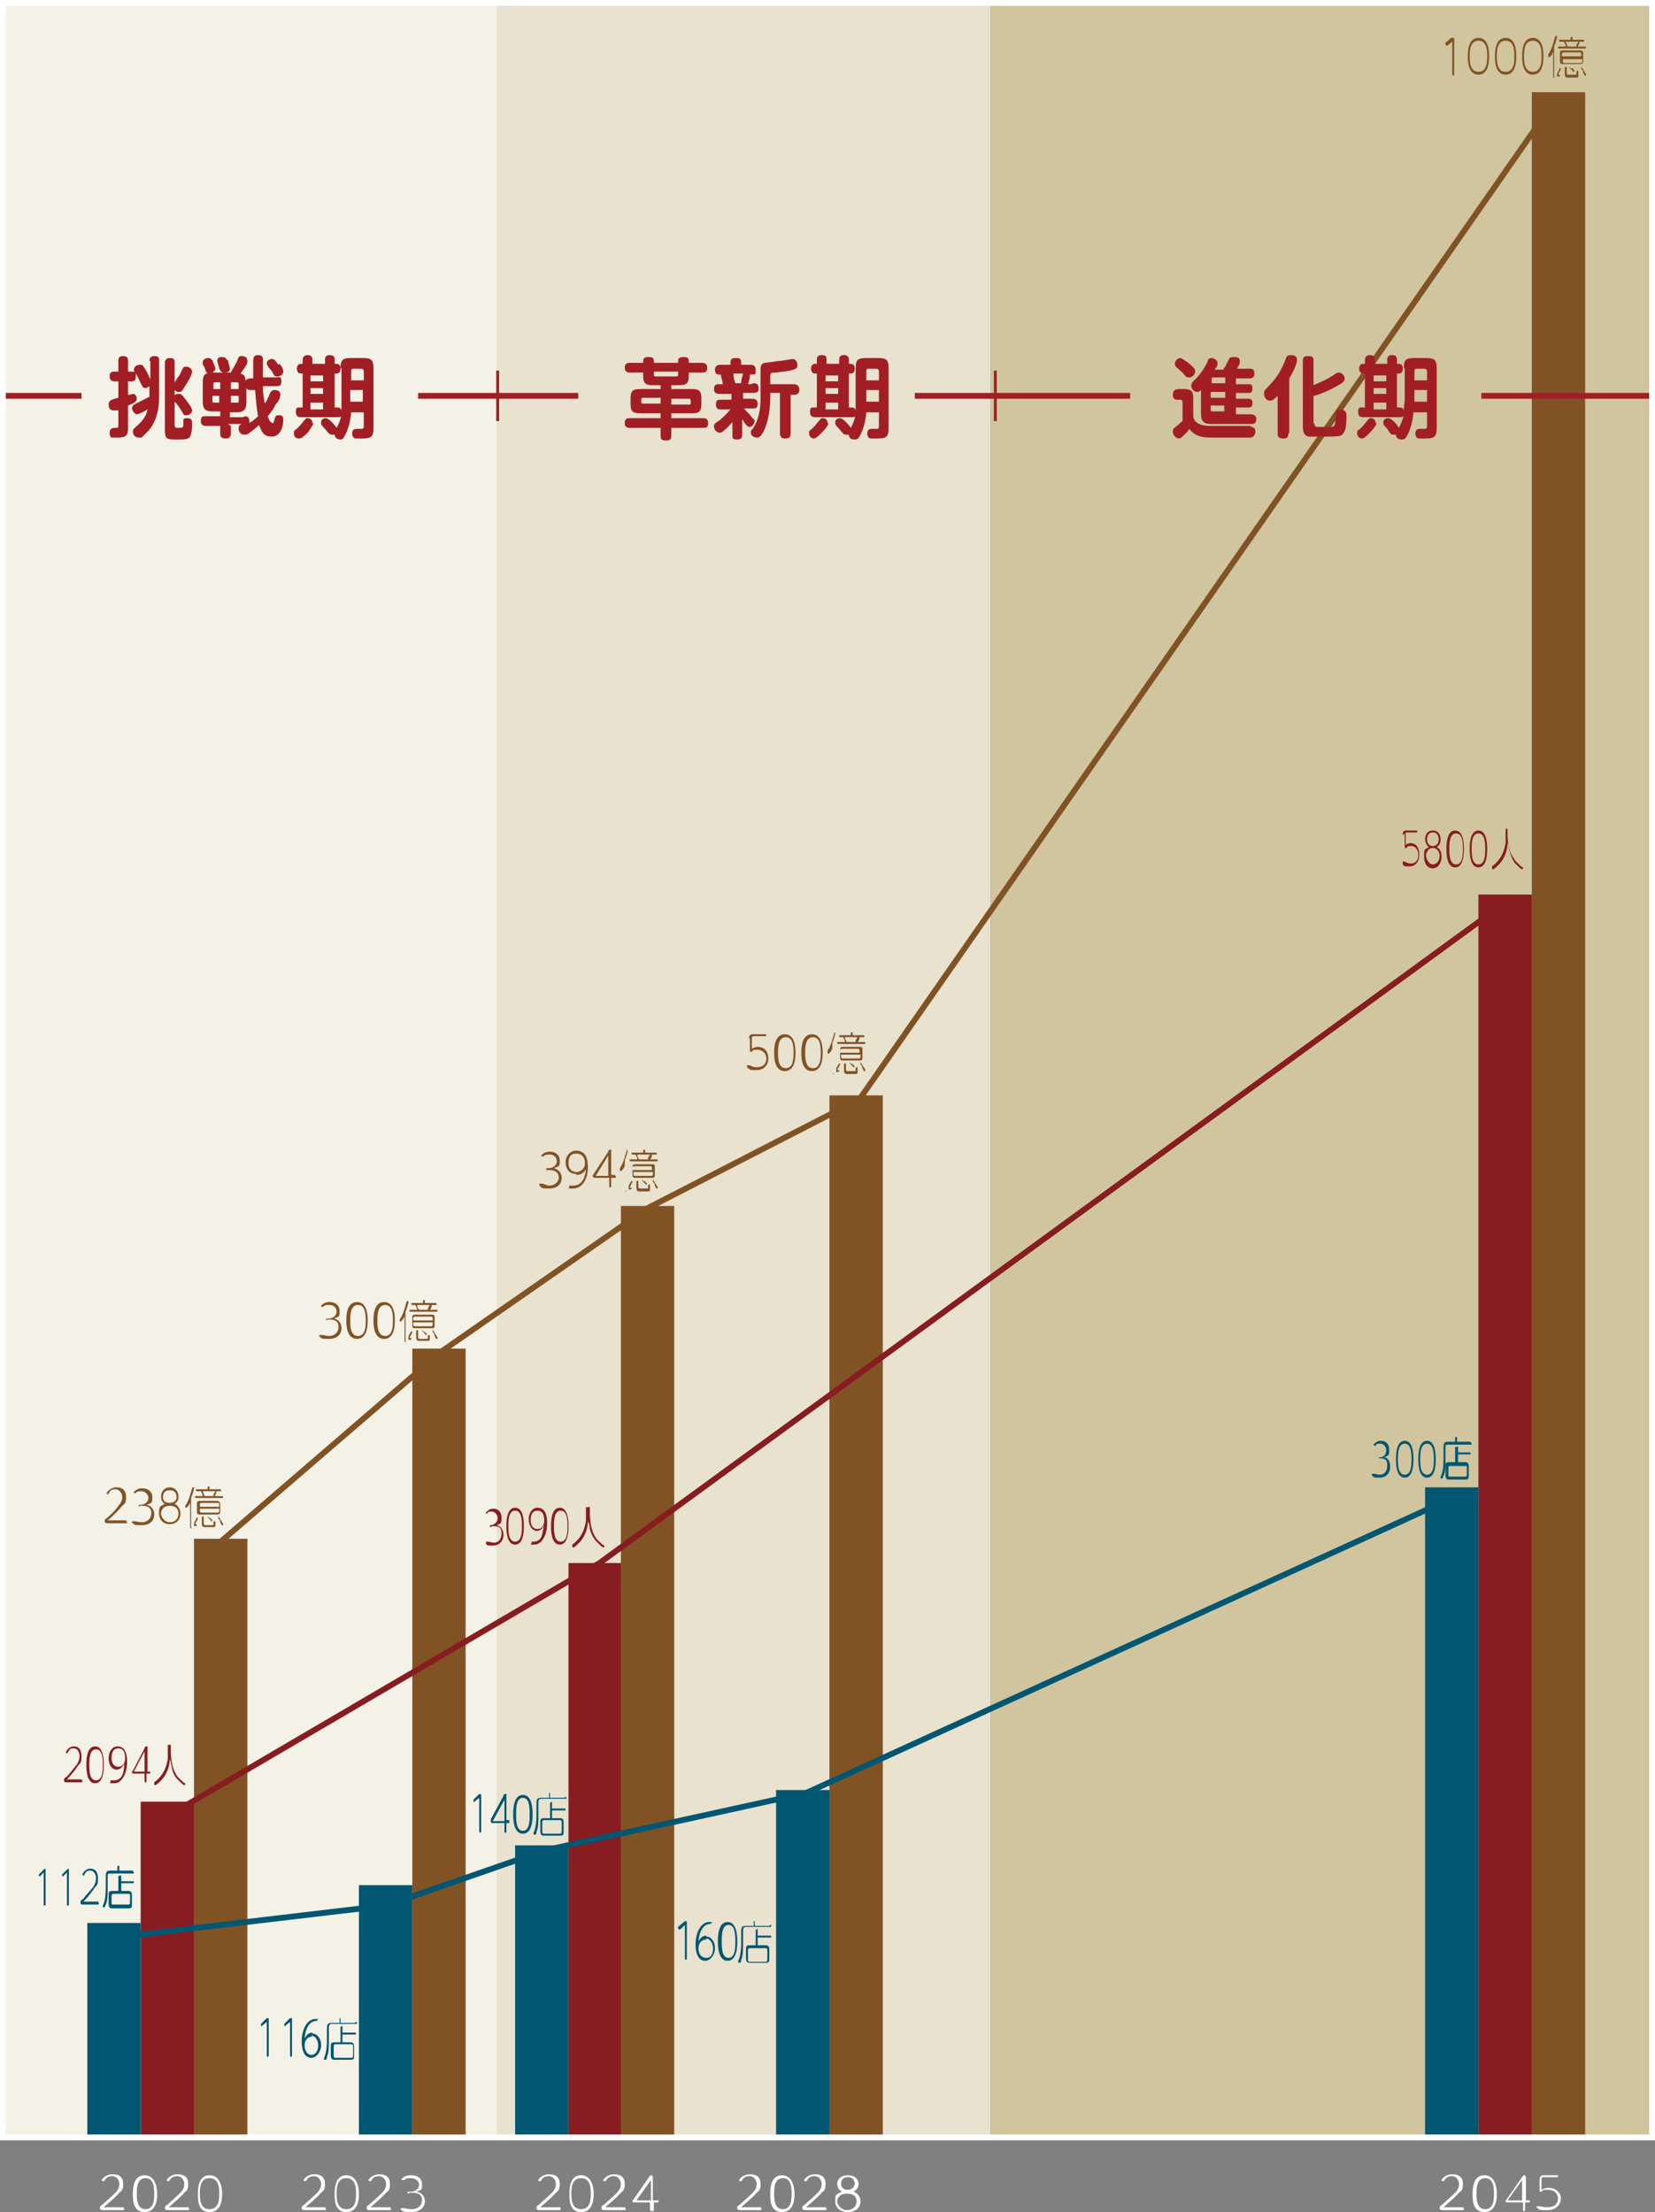 <?xml version="1.0" encoding="UTF-8"?>
<svg id="_レイヤー_1" xmlns="http://www.w3.org/2000/svg" version="1.1" viewBox="0 0 170.6 228">
  <rect x="0" y="0" width="170.6" height="228" fill="#808080" stroke="none"/>
  <!-- Generator: Adobe Illustrator 29.0.1, SVG Export Plug-In . SVG Version: 2.1.0 Build 192)  -->
  <defs>
    <style>
      .st0 {
        fill: #f4f1e6;
      }

      .st1 {
        stroke: #015671;
      }

      .st1, .st2, .st3, .st4, .st5 {
        fill: none;
        stroke-miterlimit: 10;
      }

      .st1, .st2, .st4, .st5 {
        stroke-width: .6px;
      }

      .st6 {
        fill: #a11f24;
      }

      .st2 {
        stroke: #815324;
      }

      .st3 {
        stroke-width: .3px;
      }

      .st3, .st4 {
        stroke: #a11f24;
      }

      .st7 {
        fill: #815324;
      }

      .st8 {
        fill: #fff;
      }

      .st9 {
        fill: #e8e2cf;
      }

      .st10 {
        fill: #d0c59e;
      }

      .st5 {
        stroke: #871c21;
      }

      .st11 {
        fill: #015671;
      }

      .st12 {
        fill: #871c21;
      }
    </style>
  </defs>
  <rect class="st0" x=".3" y=".3" width="51" height="220"/>
  <rect class="st9" x="51.2" y=".3" width="50.9" height="220"/>
  <rect class="st10" x="102.1" y=".3" width="68.2" height="220"/>
  <rect class="st12" x="14.5" y="185.7" width="5.5" height="34.7"/>
  <rect class="st12" x="58.6" y="161.1" width="5.5" height="59.3"/>
  <rect class="st7" x="20" y="158.6" width="5.5" height="61.7"/>
  <rect class="st7" x="42.5" y="139" width="5.5" height="81.3"/>
  <path class="st8" d="M12.7,227.6c.1,0,.1,0,.1.1,0,0,0,.1-.1.1h-2c-.2,0-.4,0-.4-.2s0-.2.3-.4c.2-.2.8-.7,1.3-1.2.3-.3.4-.6.4-.9,0-.4-.3-.8-.7-.8s-.6.1-.8.4c0,.1-.1.1-.2.1s-.1,0-.1-.1c0-.1.4-.6,1.1-.6s1.1.3,1.1,1-.2.7-.4.9c-.4.5-1.3,1.2-1.6,1.5h2.1,0Z"/>
  <path class="st8" d="M13.7,226.1c0-.4,0-1.9,1.2-1.9s1.3,1.5,1.3,1.9,0,1.9-1.3,1.9-1.2-1.5-1.2-1.9M15.9,226.1c0-.5,0-1.6-.9-1.6s-.9,1.1-.9,1.6,0,1.6.9,1.6.9-1.1.9-1.6"/>
  <path class="st8" d="M19.4,227.6c.1,0,.1,0,.1.1,0,0,0,.1-.1.1h-2c-.2,0-.4,0-.4-.2s0-.2.3-.4c.2-.2.8-.7,1.3-1.2.3-.3.4-.6.4-.9,0-.4-.3-.8-.7-.8s-.6.1-.8.4c0,.1-.1.1-.2.1s-.1,0-.1-.1c0-.1.4-.6,1.1-.6s1.1.3,1.1,1-.2.7-.4.9c-.4.5-1.3,1.2-1.6,1.5h2.1,0Z"/>
  <path class="st8" d="M20.4,226.1c0-.4,0-1.9,1.2-1.9s1.3,1.5,1.3,1.9,0,1.9-1.3,1.9-1.2-1.5-1.2-1.9M22.6,226.1c0-.5,0-1.6-1-1.6s-1,1.1-1,1.6,0,1.6,1,1.6,1-1.1,1-1.6"/>
  <path class="st11" d="M4.1,193.4s0,0,0,0c0,0-.1,0-.1-.1s0-.1,0-.1l.5-.5c0,0,.1-.1.2-.1,0,0,0,.1,0,.2v3.5c0,.1,0,.1-.1.1s-.1,0-.1-.1v-3.3l-.4.4h0Z"/>
  <path class="st11" d="M6.5,193.4s0,0,0,0c0,0-.1,0-.1-.1s0-.1,0-.1l.5-.5c0,0,.1-.1.2-.1,0,0,0,.1,0,.2v3.5c0,.1,0,.1-.1.1s-.1,0-.1-.1v-3.3l-.4.4h0Z"/>
  <path class="st11" d="M10.1,196.1c0,0,.1,0,.1.1,0,0,0,.1-.1.1h-1.5c-.2,0-.3,0-.3-.2s0-.2.3-.4c.1-.2.6-.7,1-1.2.2-.3.3-.6.3-.9,0-.4-.2-.8-.6-.8s-.4.1-.6.4c0,.1,0,.1-.1.1s-.1,0-.1-.1c0-.1.3-.6.8-.6s.8.3.8,1-.1.7-.3.9c-.3.5-.9,1.2-1.2,1.5h1.6,0Z"/>
  <path class="st11" d="M13.7,192.9s.1,0,.1.1,0,.1-.1.1h-2.4c-.2,0-.2.1-.2.3v1.1c0,.9,0,1.4-.2,1.8-.1.3-.1.3-.2.3s-.1,0-.1-.1,0,0,0-.1c.2-.4.3-.9.3-1.9v-1.1c0-.4.1-.6.4-.6h.8v-.4s0-.1.1-.1.1,0,.1.1v.4h1.4ZM12.3,193.4s0-.1.1-.1.1,0,.1.1v.5h1.2s.1,0,.1.1,0,.1-.1.1h-1.2v.8h.7c.3,0,.4.1.4.5v.8c0,.4,0,.5-.4.5h-1.6c-.3,0-.4-.1-.4-.5v-.8c0-.4,0-.5.4-.5h.6v-1.6h0ZM13.4,195.4c0-.2,0-.2-.2-.2h-1.5c-.1,0-.2,0-.2.2v.7c0,.2,0,.2.2.2h1.5c.1,0,.2,0,.2-.2v-.7Z"/>
  <path class="st12" d="M8.4,183.5c0,0,.1,0,.1.1,0,0,0,.1-.1.1h-1.5c-.2,0-.3,0-.3-.2s0-.2.3-.4c.2-.2.6-.7,1-1.2.2-.3.3-.6.3-.9,0-.4-.2-.8-.6-.8s-.4.1-.6.4,0,.1-.1.1-.1,0-.1-.1c0-.1.3-.6.8-.6s.8.3.8,1-.1.7-.3.9c-.3.5-.9,1.2-1.2,1.5h1.6Z"/>
  <path class="st12" d="M8.9,181.9c0-.4,0-1.9.9-1.9s.9,1.5.9,1.9,0,1.9-.9,1.9-.9-1.5-.9-1.9M10.6,181.9c0-.5,0-1.6-.7-1.6s-.7,1.1-.7,1.6,0,1.6.7,1.6.7-1.1.7-1.6"/>
  <path class="st12" d="M12.1,182.4c-.6,0-.9-.5-.9-1.2s.4-1.2.9-1.2,1,.3,1,1.6-.6,2.2-1.3,2.2-.4,0-.4-.2,0-.1.1-.1,0,0,.1,0c0,0,0,0,.2,0,.4,0,.8-.3.9-.8.1-.4.1-.6.1-.9-.3.6-.7.6-.8.6M11.5,181.2c0,.6.3.9.7.9s.7-.3.7-.9-.2-1-.7-1-.7.4-.7,1"/>
  <path class="st12" d="M15.4,182.6c0,0,.1,0,.1.1,0,0,0,.1-.1.1h-.3v.8c0,.1,0,.1-.1.1,0,0-.1,0-.1-.1v-.8h-1.1c-.1,0-.2,0-.2-.1s0-.1.1-.2l1.2-2.3c0,0,0-.2.2-.2s.1.1.1.2v2.4h.3,0ZM14.9,182.6v-2.1l-1.1,2.1h1.1Z"/>
  <path class="st12" d="M17.4,179.9s0-.1.1-.1.1.1.1.1v.4c0,1.1.2,2,.5,2.5.2.4.5.6.8.9,0,0,.1.1.2.1,0,0,0,0,0,0s0,.2-.1.2-.4-.3-.7-.6c-.2-.2-.5-.6-.6-1.3-.1-.4-.1-.6-.2-.8,0,.6-.2,1.2-.5,1.7-.3.5-.9,1-1,1s-.1,0-.1-.2,0,0,0-.1c.8-.6,1.2-1.3,1.4-2.4,0-.3,0-.8,0-1.1v-.4h0Z"/>
  <path class="st12" d="M50.5,157.4c0,0,0-.1,0-.1,0,0,0-.1,0-.1h.1c.3,0,.7-.3.7-.7s-.3-.7-.6-.7-.4,0-.5.2c0,0,0,0-.1,0s0,0,0-.1,0,0,.2-.2c.2-.2.5-.2.6-.2.4,0,.8.3.8.9s0,.6-.5.8c.5.1.7.6.7,1,0,.5-.3,1.1-1.1,1.1s-.6-.1-.7-.2c0,0,0,0,0-.1s0-.1,0-.1.1,0,.2,0c.2,0,.4.1.6.1.6,0,.8-.5.8-.9s0-.8-.8-.8h-.1,0Z"/>
  <path class="st12" d="M52.2,157.3c0-.4,0-1.9.9-1.9s.9,1.5.9,1.9,0,1.9-.9,1.9-.9-1.5-.9-1.9M53.8,157.3c0-.5,0-1.6-.7-1.6s-.7,1.1-.7,1.6,0,1.6.7,1.6.7-1.1.7-1.6"/>
  <path class="st12" d="M55.4,157.8c-.5,0-.9-.5-.9-1.2s.4-1.2.9-1.2,1,.3,1,1.6-.6,2.2-1.3,2.2-.3,0-.3-.2,0-.1,0-.1,0,0,0,0c0,0,0,0,.2,0,.5,0,.8-.3.9-.8.1-.4.1-.6.2-.9-.3.6-.7.6-.8.6M54.7,156.7c0,.6.3.9.7.9s.7-.3.7-.9-.2-1-.7-1-.7.4-.7,1"/>
  <path class="st12" d="M56.8,157.3c0-.4,0-1.9.9-1.9s.9,1.5.9,1.9,0,1.9-.9,1.9-.9-1.5-.9-1.9M58.5,157.3c0-.5,0-1.6-.7-1.6s-.7,1.1-.7,1.6,0,1.6.7,1.6.7-1.1.7-1.6"/>
  <path class="st12" d="M60.6,155.4s0-.1.1-.1.1.1.1.1v.4c0,1.1.2,2,.5,2.5.2.4.5.6.8.9,0,0,.2.1.2.1,0,0,0,0,0,0s0,.2-.1.2-.4-.3-.7-.6c-.2-.2-.5-.6-.7-1.3,0-.4-.1-.6-.2-.8,0,.6-.2,1.2-.5,1.7s-.9,1-1,1-.1,0-.1-.2,0,0,0-.1c.8-.6,1.2-1.3,1.4-2.4,0-.3,0-.8,0-1.1v-.4h0Z"/>
  <path class="st7" d="M13,156.8c.1,0,.1,0,.1.1,0,0,0,.1-.1.1h-1.8c-.2,0-.4,0-.4-.2s0-.2.3-.4c.2-.2.8-.7,1.1-1.2.3-.3.4-.6.4-.9,0-.4-.3-.8-.7-.8s-.5.1-.7.4c0,.1,0,.1-.1.1s-.1,0-.1-.1c0-.1.4-.6,1-.6s1,.3,1,1-.2.7-.4.9c-.4.5-1.1,1.2-1.5,1.5h1.9Z"/>
  <path class="st7" d="M14.4,155.3c-.1,0-.1-.1-.1-.1,0,0,0-.1.1-.1h.1c.4,0,.8-.3.8-.7s-.4-.7-.7-.7-.5,0-.6.2c0,0-.1,0-.1,0,0,0-.1,0-.1-.1s0,0,.2-.2c.3-.2.5-.2.7-.2.5,0,1,.3,1,.9s0,.6-.6.8c.6.1.8.6.8,1,0,.5-.3,1.1-1.3,1.1s-.7-.1-.9-.2c0,0-.1,0-.1-.1s0-.1.1-.1.2,0,.2,0c.2,0,.4.1.7.1.7,0,1-.5,1-.9s-.1-.8-1-.8h-.2Z"/>
  <path class="st7" d="M16.6,154.2c0-.4.3-.9.9-.9s.9.5.9.9-.1.6-.4.8c.4.2.6.6.6,1,0,.7-.5,1.1-1.1,1.1s-1.1-.4-1.1-1.1,0-.7.6-1c-.3-.1-.4-.5-.4-.8M18.4,156c0-.4-.2-.8-.9-.8s-.9.5-.9.8.3.9.9.9.9-.4.9-.9M18.2,154.3c0-.4-.2-.7-.7-.7s-.7.3-.7.7.2.6.7.6.7-.3.7-.6"/>
  <path class="st7" d="M19.8,157.4s0,.1-.1.1-.1,0-.1-.1v-2.6c0,.2-.3.6-.4.6s-.1,0-.1-.1,0,0,0-.1c.4-.6.5-1.1.7-1.8,0,0,0-.1.1-.1s.1,0,.1.1-.1.5-.3,1v3.2h0ZM20.3,157.1c0,.2-.1.2-.2.2s-.1,0-.1-.1,0,0,0-.2c.1-.2.2-.4.3-.6,0,0,0,0,0,0s.1,0,.1.1c0,.1-.2.4-.3.6M22.9,154.2s.1,0,.1.1,0,.1-.1.1h-2.7s-.1,0-.1-.1,0-.1.1-.1h.7c0-.1-.1-.4-.2-.5h-.4s-.1,0-.1-.1,0-.1.1-.1h1.1v-.2s0-.1.1-.1.1,0,.1.1v.2h1.1s.1,0,.1.1,0,.1-.1.1h-.4c0,.3-.1.4-.2.5,0,0,.7,0,.7,0ZM22.7,155.7c0,.3,0,.4-.4.4h-1.7c-.2,0-.3,0-.3-.4v-.6c0-.3,0-.4.3-.4h1.7c.3,0,.4.1.4.4v.6ZM20.6,155.3h2v-.2c0-.1,0-.2-.2-.2h-1.6c-.1,0-.2,0-.2.2,0,0,0,.2,0,.2ZM20.6,155.5v.2c0,.1,0,.2.2.2h1.6c.1,0,.2,0,.2-.2v-.2s-2,0-1.9,0ZM21,157c0,.2.1.2.2.2.7,0,.8,0,.8,0s0,0,0-.3c0,0,0-.1.1-.1s.1,0,.1.1,0,.3,0,.4c0,.1-.2.1-.3.1h-.8c-.2,0-.3-.1-.3-.4v-.6s0-.1.1-.1.1,0,.1.1v.6h0ZM22,154.2c0-.1,0-.2.2-.5h-1.3c.1.3.2.5.2.5h.9ZM21.6,156.4c.3.3.3.3.3.3s0,.1-.1.1,0,0-.1-.1c0,0,0-.1-.3-.3,0,0,0,0,0,0,0,0,0-.1,0-.1,0,0,0,0,.2.2M22.5,156.3c0,0,.2.2.2.3,0,0,.3.4.3.5s0,.1-.1.1,0,0-.2-.3c0-.2-.1-.3-.2-.4,0-.1,0-.1,0-.2s0-.1.1-.1"/>
  <path class="st7" d="M33.7,136.1c-.1,0-.1-.1-.1-.1,0,0,0-.1.1-.1h.2c.4,0,.8-.3.8-.7s-.3-.7-.7-.7-.5,0-.7.2c0,0,0,0-.1,0,0,0-.1,0-.1-.1s0,0,.2-.2c.3-.2.5-.2.7-.2.5,0,1,.3,1,.9s0,.6-.6.8c.6.1.8.6.8,1,0,.5-.3,1.1-1.3,1.1s-.7-.1-.9-.2c0,0-.1,0-.1-.1s0-.1.1-.1.2,0,.2,0c.2,0,.4.1.7.1.7,0,1-.5,1-.9s-.1-.8-1-.8h-.2Z"/>
  <path class="st7" d="M35.7,136.1c0-.4,0-1.9,1.1-1.9s1.1,1.5,1.1,1.9,0,1.9-1.1,1.9-1.1-1.5-1.1-1.9M37.7,136.1c0-.5,0-1.6-.8-1.6s-.8,1.1-.8,1.6,0,1.6.8,1.6.8-1.1.8-1.6"/>
  <path class="st7" d="M38.5,136.1c0-.4,0-1.9,1.1-1.9s1.1,1.5,1.1,1.9,0,1.9-1.1,1.9-1.1-1.5-1.1-1.9M40.5,136.1c0-.5,0-1.6-.8-1.6s-.8,1.1-.8,1.6,0,1.6.8,1.6.8-1.1.8-1.6"/>
  <path class="st7" d="M41.9,138.2s0,.1-.1.1-.1,0-.1-.1v-2.6c0,.2-.3.6-.4.6s-.1,0-.1-.1,0,0,0-.1c.4-.6.5-1.1.7-1.8,0,0,0-.1.1-.1s.1,0,.1.1-.1.5-.3,1v3.2h0ZM42.4,137.9c0,.2-.1.2-.2.2s-.1,0-.1-.1,0,0,0-.2c0-.2.2-.4.3-.6,0,0,0,0,0,0s.1,0,.1.1c0,.1-.2.4-.3.6M45,135s.1,0,.1.1,0,.1-.1.1h-2.7s-.1,0-.1-.1,0-.1.1-.1h.7c0-.1-.1-.4-.2-.5h-.3s-.1,0-.1-.1,0-.1.1-.1h1.1v-.2s0-.1.1-.1.1,0,.1.1v.2h1.1s.1,0,.1.1,0,.1-.1.1h-.4c0,.3-.1.4-.2.5h.7ZM44.8,136.5c0,.3,0,.4-.3.4h-1.7c-.2,0-.3,0-.3-.4v-.6c0-.3,0-.4.3-.4h1.7c.3,0,.3.1.3.4v.6ZM42.6,136.1h2v-.2c0-.1,0-.2-.2-.2h-1.6c-.1,0-.2,0-.2.2v.2ZM42.6,136.3v.2c0,.1,0,.2.2.2h1.6c.1,0,.2,0,.2-.2v-.2h-2ZM43.1,137.8c0,.2.1.2.2.2.7,0,.8,0,.8,0,0,0,0,0,0-.3,0,0,0-.1.1-.1s.1,0,.1.1,0,.3,0,.4c0,.1-.2.1-.3.1h-.8c-.2,0-.3-.1-.3-.4v-.6s0-.1.1-.1.1,0,.1.1v.6h0ZM44.1,135c0-.1,0-.2.2-.5h-1.3c0,.3.2.5.2.5h.9ZM43.7,137.2c.3.3.3.3.3.3s0,.1-.1.1,0,0-.1-.1c0,0,0-.1-.3-.3,0,0,0,0,0,0,0,0,0-.1,0-.1,0,0,0,0,.2.2M44.6,137.1c0,0,.2.2.2.3,0,0,.3.4.3.5s0,.1-.1.1,0,0-.2-.3c0-.2-.1-.3-.2-.4,0-.1,0-.1,0-.2s0-.1.1-.1"/>
  <path class="st7" d="M56.4,120.6c-.1,0-.1,0-.1-.1,0,0,0-.1.1-.1h.2c.4,0,.8-.3.8-.7s-.3-.7-.7-.7-.5,0-.7.2c0,0,0,0-.1,0,0,0-.1,0-.1-.1s0,0,.2-.2c.3-.2.5-.2.7-.2.5,0,1,.3,1,.9s0,.6-.6.8c.6.2.8.6.8,1,0,.5-.3,1.1-1.3,1.1s-.7-.1-.9-.2c0,0-.1,0-.1-.2s0-.1.1-.1.2,0,.2,0c.2,0,.4.2.7.2.7,0,1-.5,1-.8s-.1-.8-1-.8h-.2Z"/>
  <path class="st7" d="M59.4,121c-.7,0-1.1-.5-1.1-1.2s.5-1.2,1.1-1.2,1.2.3,1.2,1.7-.7,2.2-1.5,2.2-.4,0-.4-.2,0-.1.1-.1,0,0,.1,0c0,0,.1,0,.2,0,.5,0,.9-.3,1.1-.8.1-.3.2-.6.2-.9-.3.6-.8.6-1,.6M58.6,119.9c0,.6.4.9.8.9s.9-.3.9-.9-.3-1-.9-1-.8.4-.8,1"/>
  <path class="st7" d="M63.4,121.2c0,0,.1,0,.1.1,0,0,0,.1-.1.1h-.4v.8c0,.1,0,.2-.1.2,0,0-.1,0-.1-.2v-.8h-1.4c-.1,0-.3,0-.3-.2s0,0,.1-.2l1.5-2.3c0,0,0-.2.2-.2s.1.1.1.2v2.4h.4ZM62.7,121.2v-2.1l-1.3,2.1h1.3Z"/>
  <path class="st7" d="M64.6,122.7s0,.1-.1.1-.1,0-.1-.1v-2.6c0,.2-.3.6-.4.6s-.1,0-.1-.2,0,0,0-.1c.4-.6.5-1.2.7-1.8,0,0,0-.1,0-.1s.1,0,.1.1-.1.5-.3,1v3.2h0ZM65.1,122.4c0,.2-.1.2-.2.2s-.1,0-.1-.1,0,0,0-.2c0-.2.2-.4.3-.6,0,0,0,0,0,0s.1,0,.1.1c0,0-.2.4-.3.6M67.7,119.5s.1,0,.1.1,0,.1-.1.1h-2.7s-.1,0-.1-.1,0-.1.1-.1h.7c0-.1-.1-.4-.2-.5h-.3s-.1,0-.1-.1,0-.1.1-.1h1.1v-.2s0-.1.1-.1.1,0,.1.1v.2h1.1s.1,0,.1.1,0,.1-.1.1h-.4c0,.3-.1.4-.2.5h.7ZM67.5,121c0,.3,0,.4-.3.4h-1.7c-.2,0-.3,0-.3-.4v-.6c0-.3,0-.4.3-.4h1.7c.3,0,.3,0,.3.4v.6ZM65.3,120.6h1.9v-.2c0-.1,0-.2-.2-.2h-1.6c-.1,0-.2,0-.2.2,0,0,0,.2,0,.2ZM65.3,120.8v.2c0,.1,0,.2.2.2h1.6c.1,0,.2,0,.2-.2v-.2h-2ZM65.8,122.3c0,.2.1.2.2.2.7,0,.8,0,.8,0s0,0,0-.3c0,0,0-.1.1-.1s.1,0,.1.2,0,.3,0,.4c0,.1-.2.1-.3.1h-.8c-.2,0-.3-.1-.3-.4v-.6s0-.1.1-.1.1,0,.1.1c0,0,0,.6,0,.6ZM66.8,119.5c0-.2,0-.2.2-.5h-1.3c0,.3.2.5.2.5,0,0,.9,0,.9,0ZM66.4,121.7c.3.3.3.3.3.3s0,.1-.1.1,0,0-.1-.1c0,0,0,0-.3-.3,0,0,0,0,0,0,0,0,0-.1,0-.1,0,0,0,0,.2.2M67.3,121.6c0,0,.2.2.2.3,0,0,.3.4.3.5s0,.1-.1.1,0,0-.2-.3c0-.2-.1-.3-.2-.4,0-.1,0-.1,0-.2s0,0,.1,0"/>
  <path class="st7" d="M77.2,107.1c0-.2,0-.5.4-.5h1.3c0,0,.1,0,.1.1,0,0,0,.1-.1.1h-1.2c-.1,0-.2,0-.2.2v1.1c0,0,.3-.2.6-.2.7,0,1.1.5,1.1,1.2s-.5,1.2-1.2,1.2-.6,0-.9-.2c0,0-.1,0-.1-.2s0-.1.1-.1.2,0,.2,0c0,0,.3.2.7.2.7,0,1-.4,1-.9s-.4-.9-.9-.9-.4,0-.6.2c0,0,0,0-.1,0-.1,0-.1,0-.1-.2v-1.3h0Z"/>
  <path class="st7" d="M79.8,108.5c0-.4,0-1.9,1.1-1.9s1.1,1.5,1.1,1.9,0,1.9-1.1,1.9-1.1-1.5-1.1-1.9M81.8,108.5c0-.5,0-1.6-.8-1.6s-.8,1.1-.8,1.6,0,1.6.8,1.6.8-1.1.8-1.6"/>
  <path class="st7" d="M82.6,108.5c0-.4,0-1.9,1.1-1.9s1.1,1.5,1.1,1.9,0,1.9-1.1,1.9-1.1-1.5-1.1-1.9M84.6,108.5c0-.5,0-1.6-.8-1.6s-.8,1.1-.8,1.6,0,1.6.8,1.6.8-1.1.8-1.6"/>
  <path class="st7" d="M86,110.6s0,.1-.1.1-.1,0-.1-.1v-2.6c0,.2-.3.6-.4.6s-.1,0-.1-.2,0,0,0-.1c.4-.6.5-1.2.7-1.8,0,0,0-.1,0-.1s.1,0,.1.1-.1.5-.3,1v3.2h0ZM86.5,110.3c0,.2-.1.2-.2.2s-.1,0-.1-.1,0,0,0-.2c0-.2.2-.4.3-.6,0,0,0,0,0,0s.1,0,.1.1c0,0-.2.4-.3.6M89.1,107.4s.1,0,.1.1,0,.1-.1.1h-2.7s-.1,0-.1-.1,0-.1.1-.1h.7c0-.1-.1-.4-.2-.5h-.3s-.1,0-.1-.1,0-.1.1-.1h1.1v-.2s0-.1.1-.1.1,0,.1.1v.2h1.1s.1,0,.1.1,0,.1-.1.1h-.4c0,.3-.1.4-.2.5h.7ZM88.9,108.9c0,.3,0,.4-.3.4h-1.7c-.2,0-.3,0-.3-.4v-.6c0-.3,0-.4.3-.4h1.7c.3,0,.3,0,.3.4v.6ZM86.7,108.5h1.9v-.2c0-.1,0-.2-.2-.2h-1.6c-.1,0-.2,0-.2.2,0,0,0,.2,0,.2ZM86.7,108.7v.2c0,.1,0,.2.2.2h1.6c.1,0,.2,0,.2-.2v-.2h-2ZM87.2,110.2c0,.2.1.2.2.2.7,0,.8,0,.8,0s0,0,0-.3c0,0,0-.1.1-.1s.1,0,.1.2,0,.3,0,.4c0,.1-.2.1-.3.1h-.8c-.2,0-.3-.1-.3-.4v-.6s0-.1.1-.1.1,0,.1.1c0,0,0,.6,0,.6ZM88.2,107.4c0-.2,0-.2.2-.5h-1.3c0,.3.2.5.2.5,0,0,.9,0,.9,0ZM87.8,109.6c.3.3.3.3.3.3s0,.1-.1.1,0,0-.1-.1c0,0,0,0-.3-.3,0,0,0,0,0,0,0,0,0-.1,0-.1,0,0,0,0,.2.2M88.7,109.5c0,0,.2.2.2.3,0,0,.3.4.3.5s0,.1-.1.1,0,0-.2-.3c0-.2-.1-.3-.2-.4,0-.1,0-.1,0-.2s0,0,.1,0"/>
  <path class="st11" d="M142.2,150.4c0,0-.1-.1-.1-.1,0,0,0-.1.1-.1h.1c.3,0,.6-.3.6-.7s-.3-.7-.6-.7-.4,0-.5.2,0,0-.1,0c0,0-.1,0-.1-.1s0,0,.2-.2c.2-.2.4-.2.6-.2.4,0,.8.3.8.9s0,.6-.5.8c.5.1.6.6.6,1,0,.5-.3,1.1-1.1,1.1s-.6-.1-.7-.2c0,0-.1,0-.1-.1s0-.1.1-.1.1,0,.1,0c.2,0,.4.1.6.1.6,0,.8-.5.8-.9s0-.8-.8-.8h-.1Z"/>
  <path class="st11" d="M143.9,150.4c0-.4,0-1.9.9-1.9s.9,1.5.9,1.9,0,1.9-.9,1.9-.9-1.5-.9-1.9M145.5,150.4c0-.5,0-1.6-.7-1.6s-.7,1.1-.7,1.6,0,1.6.7,1.6.7-1.1.7-1.6"/>
  <path class="st11" d="M146.2,150.4c0-.4,0-1.9.9-1.9s.9,1.5.9,1.9,0,1.9-.9,1.9-.9-1.5-.9-1.9M147.8,150.4c0-.5,0-1.6-.7-1.6s-.7,1.1-.7,1.6,0,1.6.7,1.6.7-1.1.7-1.6"/>
  <path class="st11" d="M151.6,148.7s.1,0,.1.1,0,.1-.1.1h-2.4c-.2,0-.2.1-.2.3v1.1c0,.9,0,1.4-.2,1.8-.1.3-.1.3-.2.3s-.1,0-.1-.1,0,0,0-.1c.2-.4.3-.9.3-1.9v-1.1c0-.4.1-.6.4-.6h.8v-.4s0-.1.1-.1.1,0,.1.1v.4h1.4ZM150.1,149.2s0-.1.1-.1.1,0,.1.1v.5h1.2s.1,0,.1.1,0,.1-.1.1h-1.2v.8h.7c.3,0,.4.1.4.5v.8c0,.4,0,.5-.4.5h-1.6c-.3,0-.4-.1-.4-.5v-.8c0-.4,0-.5.4-.5h.6v-1.6h0ZM151.2,151.3c0-.2,0-.2-.2-.2h-1.5c-.1,0-.2,0-.2.2v.7c0,.2,0,.2.2.2h1.5c.1,0,.2,0,.2-.2v-.7Z"/>
  <path class="st12" d="M144.6,86.1c0-.2,0-.5.3-.5h1.1c0,0,.1,0,.1.1,0,0,0,.1-.1.1h-1c-.1,0-.1,0-.1.2v1.1c0,0,.2-.2.5-.2.6,0,.9.5.9,1.2s-.4,1.2-1,1.2-.5,0-.7-.2c0,0,0,0,0-.2s0-.1.1-.1.1,0,.1,0c0,0,.3.2.6.2.6,0,.8-.4.8-.9s-.3-.9-.7-.9-.4,0-.5.2c0,0,0,0-.1,0-.1,0-.1,0-.1-.2v-1.3Z"/>
  <path class="st12" d="M146.9,86.5c0-.4.2-.9.8-.9s.8.5.8.9-.1.6-.4.8c.4.2.5.6.5,1,0,.7-.4,1.2-.9,1.2s-.9-.4-.9-1.2,0-.7.5-1c-.2-.1-.4-.5-.4-.8M148.4,88.2c0-.3-.2-.8-.7-.8s-.7.5-.7.8.3.9.7.9.7-.4.7-.9M148.3,86.5c0-.4-.2-.7-.6-.7s-.6.3-.6.7.2.7.6.7.6-.3.6-.7"/>
  <path class="st12" d="M149.1,87.5c0-.4,0-1.9.9-1.9s.9,1.5.9,1.9,0,1.9-.9,1.9-.9-1.5-.9-1.9M150.8,87.5c0-.5,0-1.6-.7-1.6s-.7,1.1-.7,1.6,0,1.6.7,1.6.7-1.1.7-1.6"/>
  <path class="st12" d="M151.5,87.5c0-.4,0-1.9.9-1.9s.9,1.5.9,1.9,0,1.9-.9,1.9-.9-1.5-.9-1.9M153.1,87.5c0-.5,0-1.6-.7-1.6s-.7,1.1-.7,1.6,0,1.6.7,1.6.7-1.1.7-1.6"/>
  <path class="st12" d="M155.2,85.5s0-.1.1-.1.1.1.1.1v.4c0,1.1.2,2,.6,2.5.2.4.5.6.8.9,0,0,.1.1.2.1,0,0,0,0,0,0s0,.2-.1.2-.4-.3-.7-.6c-.2-.2-.4-.6-.6-1.3-.1-.4-.1-.7-.2-.8,0,.6-.2,1.2-.5,1.7-.3.5-.9,1-1,1s-.1,0-.1-.2,0,0,0-.1c.8-.6,1.2-1.3,1.4-2.4,0-.3,0-.8,0-1.1v-.4h0Z"/>
  <path class="st7" d="M149.1,4.7s0,0,0,0c0,0-.1,0-.1-.2s0,0,0-.1l.6-.5c0,0,.1,0,.2,0,.1,0,.1.1.1.2v3.5c0,.1,0,.2-.1.2,0,0-.1,0-.1-.2v-3.3l-.5.4h0Z"/>
  <path class="st7" d="M151.3,5.8c0-.4,0-1.9,1.1-1.9s1.1,1.5,1.1,1.9,0,1.9-1.1,1.9-1.1-1.5-1.1-1.9M153.3,5.8c0-.5,0-1.6-.9-1.6s-.9,1.1-.9,1.6,0,1.6.9,1.6.9-1.1.9-1.6"/>
  <path class="st7" d="M154.1,5.8c0-.4,0-1.9,1.1-1.9s1.1,1.5,1.1,1.9,0,1.9-1.1,1.9-1.1-1.5-1.1-1.9M156.1,5.8c0-.5,0-1.6-.9-1.6s-.9,1.1-.9,1.6,0,1.6.9,1.6.9-1.1.9-1.6"/>
  <path class="st7" d="M156.9,5.8c0-.4,0-1.9,1.1-1.9s1.1,1.5,1.1,1.9,0,1.9-1.1,1.9-1.1-1.5-1.1-1.9M158.9,5.8c0-.5,0-1.6-.9-1.6s-.9,1.1-.9,1.6,0,1.6.9,1.6.9-1.1.9-1.6"/>
  <path class="st7" d="M160.3,7.9s0,.1-.1.1-.1,0-.1-.1v-2.6c0,.2-.3.6-.4.6s-.1,0-.1-.2,0,0,0-.1c.4-.6.5-1.2.7-1.8,0,0,0-.1.1-.1s.1,0,.1.1-.1.5-.3,1v3.2h0ZM160.8,7.7c0,.2-.1.2-.2.2s-.1,0-.1-.1,0,0,0-.2c.1-.2.2-.4.3-.6,0,0,0,0,0,0s.1,0,.1.1c0,0-.2.4-.3.6M163.4,4.8s.1,0,.1.1,0,.1-.1.1h-2.7s-.1,0-.1-.1,0-.1.1-.1h.7c0-.1-.1-.4-.2-.5h-.4s-.1,0-.1-.1,0-.1.1-.1h1.1v-.2s0-.1.1-.1.1,0,.1.1v.2h1.1s.1,0,.1.1,0,.1-.1.1h-.4c0,.3-.1.4-.2.5h.7ZM163.2,6.2c0,.3,0,.4-.4.4h-1.7c-.2,0-.3,0-.3-.4v-.6c0-.3,0-.4.3-.4h1.7c.3,0,.4,0,.4.4v.6ZM161.1,5.8h1.9v-.2c0-.1,0-.2-.2-.2h-1.6c-.1,0-.2,0-.2.2v.2h0ZM161.1,6.1v.2c0,.1,0,.2.2.2h1.6c.1,0,.2,0,.2-.2v-.2h-2ZM161.5,7.5c0,.2.1.2.2.2.7,0,.8,0,.8,0s0,0,0-.3c0,0,0-.1.1-.1s.1,0,.1.2,0,.3,0,.4c0,.1-.2.1-.3.1h-.8c-.2,0-.3-.1-.3-.4v-.6s0-.1.1-.1.1,0,.1.1v.6h0ZM162.5,4.8c0-.2,0-.2.2-.5h-1.3c.1.3.2.5.2.5h.9ZM162.1,7c.2.3.2.3.2.3s0,.1-.1.1,0,0-.1-.1c0,0,0,0-.3-.3,0,0,0,0,0,0,0,0,0-.1,0-.1,0,0,0,0,.2.2M163,6.9c0,0,.2.2.2.3,0,0,.3.4.3.5s0,.1-.1.1,0,0-.2-.3c0-.2-.1-.3-.2-.4,0-.1,0-.1,0-.2s0,0,.1,0"/>
  <path class="st8" d="M33.5,227.6c.1,0,.1,0,.1.1,0,0,0,.1-.1.1h-2c-.2,0-.4,0-.4-.2s0-.2.3-.4c.2-.2.8-.7,1.3-1.2.3-.3.4-.6.4-.9,0-.4-.3-.8-.7-.8s-.6.1-.8.4c0,.1-.1.1-.2.1s-.1,0-.1-.1c0-.1.4-.6,1.1-.6s1.1.3,1.1,1-.2.7-.4.9c-.4.5-1.3,1.2-1.6,1.5h2.1,0Z"/>
  <path class="st8" d="M34.5,226.1c0-.4,0-1.9,1.2-1.9s1.3,1.5,1.3,1.9,0,1.9-1.3,1.9-1.2-1.5-1.2-1.9M36.7,226.1c0-.5,0-1.6-1-1.6s-1,1.1-1,1.6,0,1.6,1,1.6,1-1.1,1-1.6"/>
  <path class="st8" d="M40.2,227.6c.1,0,.1,0,.1.1,0,0,0,.1-.1.1h-2c-.2,0-.4,0-.4-.2s0-.2.3-.4c.2-.2.8-.7,1.3-1.2.3-.3.4-.6.4-.9,0-.4-.3-.8-.7-.8s-.6.1-.8.4c0,.1,0,.1-.2.1s-.1,0-.1-.1c0-.1.4-.6,1.1-.6s1.1.3,1.1,1-.2.7-.4.9c-.4.5-1.3,1.2-1.6,1.5h2.1,0Z"/>
  <path class="st8" d="M42.1,226.1c-.1,0-.1-.1-.1-.1,0,0,0-.1.1-.1h.2c.5,0,.9-.3.9-.7s-.4-.7-.8-.7-.5,0-.7.2c0,0-.1,0-.2,0s-.1,0-.1-.1,0,0,.2-.2c.3-.2.6-.2.8-.2.6,0,1.1.3,1.1.9s0,.6-.6.8c.7.1.9.6.9,1,0,.5-.4,1.1-1.4,1.1s-.8-.1-1-.2c0,0-.1,0-.1-.1s0-.1.1-.1.2,0,.2,0c.2,0,.5.1.8.1.8,0,1.1-.5,1.1-.9s-.1-.8-1.1-.8h-.2,0Z"/>
  <path class="st8" d="M57.7,227.6c.1,0,.1,0,.1.1,0,0,0,.1-.1.1h-2c-.2,0-.4,0-.4-.2s0-.2.3-.4c.2-.2.8-.7,1.3-1.2.3-.3.4-.6.4-.9,0-.4-.3-.8-.7-.8s-.6.1-.8.4c0,.1,0,.1-.2.1s-.1,0-.1-.1c0-.1.4-.6,1.1-.6s1.1.3,1.1,1-.2.7-.4.9c-.4.5-1.3,1.2-1.6,1.5h2.1,0Z"/>
  <path class="st8" d="M58.7,226.1c0-.4,0-1.9,1.2-1.9s1.3,1.5,1.3,1.9,0,1.9-1.3,1.9-1.2-1.5-1.2-1.9M60.9,226.1c0-.5,0-1.6-1-1.6s-1,1.1-1,1.6,0,1.6,1,1.6,1-1.1,1-1.6"/>
  <path class="st8" d="M64.4,227.6c.1,0,.1,0,.1.1,0,0,0,.1-.1.1h-2c-.2,0-.4,0-.4-.2s0-.2.3-.4c.2-.2.8-.7,1.3-1.2.3-.3.4-.6.4-.9,0-.4-.3-.8-.7-.8s-.6.1-.8.4c0,.1,0,.1-.2.1s-.1,0-.1-.1c0-.1.4-.6,1.1-.6s1.1.3,1.1,1-.2.7-.4.9c-.4.5-1.3,1.2-1.6,1.5h2.1,0Z"/>
  <path class="st8" d="M67.8,226.8c.1,0,.1,0,.1.1,0,0,0,.1-.1.1h-.4v.8c0,.1,0,.1-.2.1,0,0-.2,0-.2-.1v-.8h-1.5c-.2,0-.3,0-.3-.1s0-.1.1-.2l1.6-2.3c0,0,.1-.2.2-.2s.2.1.2.2v2.4h.4,0ZM67.1,226.8v-2.1l-1.5,2.1h1.5Z"/>
  <rect class="st7" x="85.5" y="112.9" width="5.5" height="107.5"/>
  <path class="st8" d="M78.4,227.6c.1,0,.1,0,.1.1,0,0,0,.1-.1.1h-2c-.2,0-.4,0-.4-.2s0-.2.3-.4c.2-.2.8-.7,1.3-1.2.3-.3.4-.6.4-.9,0-.4-.3-.8-.7-.8s-.6.1-.8.4c0,.1,0,.1-.2.1s-.1,0-.1-.1c0-.1.4-.6,1.1-.6s1.1.3,1.1,1-.2.7-.4.9c-.4.5-1.3,1.2-1.6,1.5h2.1,0Z"/>
  <path class="st8" d="M79.4,226.1c0-.4,0-1.9,1.2-1.9s1.3,1.5,1.3,1.9,0,1.9-1.3,1.9-1.2-1.5-1.2-1.9M81.6,226.1c0-.5,0-1.6-.9-1.6s-.9,1.1-.9,1.6,0,1.6.9,1.6.9-1.1.9-1.6"/>
  <path class="st8" d="M85.1,227.6c.1,0,.1,0,.1.1,0,0,0,.1-.1.1h-2c-.2,0-.4,0-.4-.2s0-.2.3-.4c.2-.2.8-.7,1.3-1.2.3-.3.4-.6.4-.9,0-.4-.3-.8-.7-.8s-.6.1-.8.4c0,.1,0,.1-.2.1s-.1,0-.1-.1c0-.1.4-.6,1.1-.6s1.1.3,1.1,1-.2.7-.4.9c-.4.5-1.3,1.2-1.6,1.5h2.1,0Z"/>
  <path class="st8" d="M86.3,225.1c0-.4.3-.9,1.1-.9s1.1.5,1.1.9-.2.6-.5.8c.5.2.7.6.7,1,0,.7-.6,1.1-1.3,1.1s-1.3-.4-1.3-1.1,0-.7.7-1c-.3-.1-.5-.5-.5-.8M88.3,226.9c0-.4-.2-.8-1-.8s-1,.5-1,.8.4.9,1,.9,1-.4,1-.9M88.1,225.1c0-.4-.2-.7-.7-.7s-.7.3-.7.7.3.6.7.6.7-.3.7-.6"/>
  <rect class="st12" x="152.4" y="92.2" width="5.5" height="128.2"/>
  <rect class="st7" x="157.9" y="9.5" width="5.5" height="210.9"/>
  <path class="st8" d="M150.8,227.6c.1,0,.1,0,.1.1,0,0,0,.1-.1.1h-2c-.2,0-.4,0-.4-.2s0-.2.3-.4c.2-.2.8-.7,1.3-1.2.3-.3.4-.6.4-.9,0-.4-.3-.8-.7-.8s-.6.1-.8.4c0,.1-.1.1-.2.1s-.1,0-.1-.1c0-.1.4-.6,1.1-.6s1.1.3,1.1,1-.2.7-.4.9c-.4.5-1.3,1.2-1.6,1.5h2.1,0Z"/>
  <path class="st8" d="M151.8,226.1c0-.4,0-1.9,1.2-1.9s1.3,1.5,1.3,1.9,0,1.9-1.3,1.9-1.2-1.5-1.2-1.9M154,226.1c0-.5,0-1.6-.9-1.6s-.9,1.1-.9,1.6,0,1.6.9,1.6.9-1.1.9-1.6"/>
  <path class="st8" d="M157.6,226.8c.1,0,.1,0,.1.1,0,0,0,.1-.1.1h-.4v.8c0,.1,0,.1-.1.1,0,0-.1,0-.1-.1v-.8h-1.5c-.1,0-.3,0-.3-.1s0-.1.1-.2l1.6-2.3c0,0,.1-.2.2-.2s.2.1.2.2v2.4h.4,0ZM156.9,226.8v-2.1l-1.5,2.1h1.5Z"/>
  <path class="st8" d="M158.7,224.7c0-.1,0-.5.4-.5h1.4c.1,0,.1,0,.1.1,0,0,0,.1-.1.1h-1.4c-.1,0-.2,0-.2.2v1.1c.1,0,.3-.2.7-.2.8,0,1.3.5,1.3,1.1s-.5,1.2-1.4,1.2-.7,0-1-.2c0,0-.1,0-.1-.1s0-.1.1-.1.2,0,.2,0c.1,0,.4.1.8.1.8,0,1.1-.4,1.1-.9s-.4-.9-1-.9-.5,0-.7.2c0,0,0,0-.1,0-.1,0-.1-.1-.1-.2v-1.3h0Z"/>
  <rect class="st11" x="9" y="198.2" width="5.5" height="21.9"/>
  <rect class="st11" x="37" y="194.3" width="5.5" height="25.8"/>
  <rect class="st7" x="64" y="124.3" width="5.5" height="96.2"/>
  <rect class="st11" x="53.1" y="190.2" width="5.5" height="29.9"/>
  <rect class="st11" x="80" y="184.5" width="5.5" height="35.6"/>
  <rect class="st11" x="146.9" y="153.3" width="5.5" height="66.8"/>
  <polyline class="st1" points="12.7 199.6 39.8 196.4 56.2 190.7 83.1 184.8 149.7 154.4"/>
  <polyline class="st2" points="22.4 159.2 45.5 139.3 66.8 124.5 88.6 113.3 160.6 9.9"/>
  <line class="st4" x1=".5" y1="40.8" x2="8.4" y2="40.8"/>
  <line class="st4" x1="152.7" y1="40.8" x2="170.4" y2="40.8"/>
  <line class="st3" x1="51.3" y1="38.2" x2="51.3" y2="43.4"/>
  <line class="st4" x1="43.1" y1="40.8" x2="59.6" y2="40.8"/>
  <line class="st3" x1="102.6" y1="38.2" x2="102.6" y2="43.4"/>
  <line class="st4" x1="94.3" y1="40.8" x2="116.5" y2="40.8"/>
  <path class="st6" d="M15.4,37.2c0-.1,0-.5.5-.5s.5.2.5.5v3.8c0,1.2-.3,2.5-1.1,3.4-.3.3-.6.6-.7.7-.1,0-.2,0-.3,0-.4,0-.6-.3-.6-.6s.1-.3.3-.5c.6-.5,1.1-1.1,1.2-1.8-.3.2-.9.5-1.1.5s-.5-.4-.5-.6c0-.3.2-.4.6-.6.4-.2.8-.4,1.2-.6v-1.1c-.1.1-.3.2-.4.2-.3,0-.3-.2-.5-.5-.1-.2-.3-.7-.5-1,0,0,0,.1,0,.3s0,.5-.4.5h-.4v1.4c.3,0,.4-.1.5-.1.3,0,.4.3.4.5s-.1.4-.9.7v2.3c0,.8-.2,1-1.1,1s-.5,0-.6,0c-.2-.1-.2-.4-.2-.5,0-.5.4-.5.6-.5s.3,0,.3-.2v-1.6c-.3,0-.4,0-.5,0-.4,0-.5-.3-.5-.6,0-.4.2-.5,1-.7v-1.7h-.4c-.1,0-.5,0-.5-.5s.3-.5.5-.5h.4v-1.1c0-.2,0-.5.5-.5s.5.3.5.5v1.1h.4c.2,0,.3,0,.3.2,0-.2-.1-.2-.1-.4,0-.3.3-.5.6-.5s.3,0,.6.5c.2.3.3.6.5,1v-1.9h0ZM18,40.7c.2-.1.3-.1.4-.1.2,0,.3,0,.6.4.3.4.7.9.7,1,0,0,.1.2.1.3,0,.3-.3.5-.6.5s-.2,0-.4-.3c-.3-.5-.5-.8-.8-1.1v2.4c0,.2.1.3.2.3.6,0,.6,0,.7-.2,0,0,0-.5,0-.6,0-.2.3-.2.4-.2.5,0,.5.3.5.5,0,.3,0,1-.2,1.4-.2.3-.6.3-1.3.3-1.1,0-1.3,0-1.3-1v-6.9c0-.1,0-.5.5-.5s.5.2.5.5v2.1c0-.2.5-.8.6-1,0,0,.2-.5.3-.6,0-.1.2-.1.3-.1.3,0,.6.2.6.5s-.4,1-.6,1.3c-.5.8-.5.8-.7.8s-.3,0-.5-.2v.8h0Z"/>
  <path class="st6" d="M23.8,43.9v.8c0,.1,0,.5-.5.5s-.6-.2-.6-.5v-.8h-1.5c-.1,0-.5,0-.5-.5s.2-.5.5-.5h1.5v-.5h-.8c-.7,0-1-.2-1-1v-2c0-.8.3-1,1-1h1.9c0-.1.3-.5.6-1.1.2-.5.2-.6.5-.6s.6.1.6.5-.1.4-.7,1.3c.3.1.5.2.5.8,0-.2.2-.2.4-.3h.4c0-.9,0-1.4,0-1.6,0-.5,0-.8.5-.8s.5.3.5.5c0,1.1,0,1.2,0,1.8h1.4c.4-.1.5,0,.5.4s-.1.5-.5.5h-1.4c0,.9.1,1.3.2,1.8.2-.3.3-.5.5-1,.1-.2.2-.4.5-.4s.6.1.6.5-.3.8-.5,1c-.1.3-.4.7-.8,1.2.2.6.4.7.5.7s.1,0,.2-.4c.1-.3.1-.4.4-.4s.5,0,.5.5-.2,1.7-1.2,1.7-1.1-.8-1.3-1.2c-.3.3-.7.6-1.1.9-.2.1-.3.1-.4.1-.4,0-.6-.3-.6-.6s.1-.4.3-.5h-1.4ZM21.9,37.2c0,0,.3.6.3.8s-.3.5-.6.5-.4-.2-.5-.6c0,0-.2-.3-.2-.4,0-.1,0-.2,0-.2,0-.3.4-.4.6-.4.2,0,.4.2.5.4M22.7,40.1v-.7h-.5c-.2,0-.2.1-.2.2v.5h.8ZM22.7,40.8h-.8v.5c0,.1,0,.2.2.2h.5v-.7h0ZM23.5,37.1c0,.2.2.8.2.9,0,.4-.4.4-.6.4-.3,0-.4-.2-.5-.4,0-.1-.2-.7-.2-.8,0-.4.3-.4.5-.4.4,0,.4.2.5.3M23.8,40.1h.8v-.5c0-.1,0-.2-.2-.2h-.6v.7h0ZM25.2,42.9c.4,0,.5.2.5.5s0,.1,0,.2c.5-.3.8-.6.9-.7-.1-.6-.2-1.3-.3-2.7h-.4c-.2,0-.4,0-.5-.2v1.5c0,.7-.3,1-1,1h-.7v.5h1.4ZM23.8,40.8v.7h.6c.2,0,.2,0,.2-.2v-.5h-.8,0ZM28.8,37.5c.2.2.4.5.4.8s-.3.5-.6.5-.3,0-.5-.4c-.1-.2-.2-.3-.4-.5-.1-.2-.2-.3-.2-.5,0-.2.3-.4.5-.4s.3,0,.7.6"/>
  <path class="st6" d="M35.1,38c0-.9.2-1.1,1.1-1.1h1.2c.9,0,1.1.2,1.1,1.1v6.1c0,.9-.2,1.1-1.2,1.1s-.5,0-.6,0c-.4,0-.4-.5-.4-.5,0-.3.1-.5.5-.5h.5c.2,0,.2-.2.2-.3v-1.4h-1.3c-.1,1.3-.5,2.1-.6,2.3-.2.4-.3.5-.5.5s-.6-.1-.6-.5c0,0-.2,0-.3,0-.2,0-.3-.1-.7-.6,0,0-.4-.4-.4-.5,0,0,0-.1,0-.2,0-.3.3-.4.5-.4.3,0,1,.8,1.1,1,.3-.6.3-.6.5-1.3,0,.2-.2.2-.4.2h-3.8c-.1,0-.5,0-.5-.5s.1-.5.4-.5h.3v-3.5h-.2c-.3,0-.4-.3-.4-.5s.1-.5.4-.5h.2v-.4c0-.2.1-.5.5-.5s.5.2.5.5v.4h1.3v-.4c0-.3.1-.5.5-.5s.5.2.5.5v.4h.2c.4,0,.4.4.4.5,0,.1,0,.5-.4.5h-.2v3.5h.3c.4,0,.4.3.4.4,0-.5,0-1,0-1.1v-3.4h0ZM32.3,43.6c0,.2-.4.7-.5.9-.5.5-.7.7-1,.7s-.5-.2-.5-.5,0-.3.3-.5c.3-.3.3-.3.7-.8.2-.2.2-.3.4-.3s.5.1.5.5M33.3,38.7h-1.3v.6h1.3v-.6ZM33.3,40h-1.3v.6h1.3v-.6ZM33.3,41.5h-1.3v.7h1.3v-.7ZM36.2,39.2h1.3v-.9c0-.2-.1-.3-.3-.3h-.7c-.2,0-.3,0-.3.3v.9ZM37.4,40.2h-1.3v1.2h1.3v-1.2Z"/>
  <path class="st6" d="M69.2,40.1h2.1c.8,0,1,.2,1,1v.5c0,.8-.2,1-1,1h-2.1v.5h3.3c.1,0,.5,0,.5.5s-.3.5-.5.5h-3.3v.8c0,.2,0,.5-.5.5s-.6-.1-.6-.5v-.8h-3.2c-.1,0-.5,0-.5-.5s.3-.5.5-.5h3.2v-.5h-2.1c-.8,0-1-.2-1-1v-.5c0-.8.2-1,1-1h2.1v-.4h-.8c-.8,0-1-.2-1-1v-.3h-1.4c-.1,0-.5,0-.5-.5s.4-.5.5-.5h1.4v-.2c0-.3.2-.4.5-.4s.6,0,.6.4v.2h2.5v-.2c0-.3.2-.4.5-.4s.6,0,.6.4v.2h1.4c.1,0,.5,0,.5.5s-.3.5-.5.5h-1.4v.3c0,.8-.2,1-1,1h-.8s0,.4,0,.4ZM68.1,41.7v-.7h-1.8c-.1,0-.2,0-.2.2v.2c0,.1,0,.2.2.2,0,0,1.8,0,1.8,0ZM69.9,38.3h-2.5v.3c0,.1,0,.2.2.2h2.1c.1,0,.2,0,.2-.2v-.3h0ZM69.2,41.7h1.8c.2,0,.2,0,.2-.2v-.2c0-.1,0-.2-.2-.2h-1.8v.7Z"/>
  <path class="st6" d="M77.7,39.5c.1,0,.5,0,.5.5s-.3.5-.6.5h-1v.6h.9c.2,0,.6,0,.6.5s-.2.5-.6.5h-.8c.4.5.7.7.7.8.3.3.4.4.4.5s-.2.6-.5.6-.4-.2-.8-.8v1.6c0,.2,0,.5-.5.5s-.5-.1-.5-.5v-1.3c-.2.2-.5.6-.8.8-.2.2-.3.3-.5.3-.3,0-.6-.3-.6-.6s0-.3.6-.7c.6-.5.9-.9,1.1-1.1h-1c-.2,0-.5,0-.5-.5s.2-.5.5-.5h1.1v-.6h-1.2c-.2,0-.6,0-.6-.5s.3-.5.5-.5h.4c0-.3-.2-.8-.2-1h-.2c-.3,0-.4-.2-.4-.5s.2-.5.5-.5h1.1v-.3c0-.3.2-.4.5-.4s.6,0,.6.4v.3h1c.1,0,.5,0,.5.5s0,.5-.4.5h-.2c0,.3,0,.4-.2,1h.3ZM76.4,39.5c0-.5.1-.5.2-1h-1c0,.4.1.7.2,1h.6ZM81.5,40.5v4.2c0,.4-.2.5-.6.5s-.5-.3-.5-.5v-4.2h-1v.5c0,1.7-.4,2.9-.7,3.5-.3.5-.4.6-.7.6s-.6-.2-.6-.5,0-.2.2-.4c.6-.9.8-2,.8-3.1v-2.8c0-.5,0-.8.4-.9.2,0,1.4-.2,1.6-.2.2,0,1.2-.2,1.3-.2.3,0,.5.3.5.6s-.1.4-.4.5c-.6.2-1.3.2-1.8.3-.5,0-.6,0-.6.4v.8h2.4c.4,0,.6.2.6.6s-.3.5-.6.5h-.4Z"/>
  <path class="st6" d="M88.2,38c0-.9.2-1.1,1.1-1.1h1.2c.9,0,1.1.2,1.1,1.1v6.1c0,.9-.2,1.1-1.2,1.1s-.4,0-.6,0c-.4,0-.4-.5-.4-.5,0-.3.1-.5.5-.5h.5c.2,0,.2-.2.2-.3v-1.4h-1.3c-.1,1.3-.5,2.1-.6,2.3-.2.4-.3.5-.6.5s-.6-.1-.6-.5c0,0-.2,0-.3,0-.2,0-.3-.1-.7-.6,0,0-.4-.4-.4-.5,0,0,0-.1,0-.2,0-.3.3-.4.5-.4.3,0,1,.8,1.1,1,.3-.6.3-.6.5-1.3,0,.2-.2.2-.4.2h-3.8c-.1,0-.5,0-.5-.5s.1-.5.4-.5h.3v-3.5h-.2c-.3,0-.4-.3-.4-.5s.1-.5.4-.5h.2v-.4c0-.2,0-.5.5-.5s.5.2.5.5v.4h1.3v-.4c0-.3.1-.5.5-.5s.5.2.5.5v.4h.2c.4,0,.4.4.4.5,0,.1,0,.5-.4.5h-.2v3.5h.3c.4,0,.4.3.4.4,0-.5,0-1,0-1.1v-3.4h0ZM85.4,43.6c0,.2-.4.7-.6.9-.5.5-.7.7-.9.7s-.5-.2-.5-.5,0-.3.3-.5c.3-.3.3-.3.7-.8.2-.2.2-.3.4-.3s.5.1.5.5M86.4,38.7h-1.3v.6h1.3v-.6ZM86.4,40h-1.3v.6h1.3v-.6ZM86.4,41.5h-1.3v.7h1.3v-.7ZM89.3,39.2h1.3v-.9c0-.2-.1-.3-.3-.3h-.7c-.2,0-.3,0-.3.3v.9ZM90.6,40.2h-1.3v1.2h1.3v-1.2Z"/>
  <path class="st6" d="M128.9,44c.4,0,.5.2.5.5s-.2.6-.5.6h-4.2c-1.3,0-1.8-.5-2.1-.9-.1.2-.4.5-.5.6-.2.2-.4.4-.6.4s-.6-.3-.6-.7.1-.3.4-.6c.3-.2.3-.3.6-.5v-1.9c0,0,0-.3-.2-.3h-.3c-.3,0-.5-.1-.5-.5s.2-.6.6-.6h.5c.8,0,1,.2,1,1v1.7c0,.9,1,1.1,1.7,1.1h4.3,0ZM121.6,36.9c.1,0,.2,0,.9.5.7.6.7.7.7.9,0,.3-.3.6-.6.6s-.3,0-.7-.5c-.1-.1-.6-.5-.7-.6,0,0-.1-.2-.1-.3,0-.2.2-.6.6-.6M126.2,37.9c.2-.2.2-.4.4-.7.1-.3.2-.4.6-.4s.6.1.6.4,0,.3-.3.8h1.3c.2,0,.5,0,.5.5s-.3.5-.5.5h-1.4v.6h1.3c.2,0,.4,0,.4.4s-.1.5-.4.5h-1.3v.6h1.3c.1,0,.4,0,.4.4s-.1.5-.4.5h-1.3v.7h1.5c.1,0,.6,0,.6.5s-.3.5-.6.5h-4.1c-.7,0-1-.3-1-1v-2.5c-.2.2-.3.2-.4.2-.3,0-.6-.3-.6-.6s0-.3.5-.8c.6-.6,1.1-1.5,1.2-1.8,0-.2.2-.3.4-.3s.6.2.6.5,0,.3-.3.7h.9,0ZM124.8,39.5h1.5v-.6h-1.2c-.2,0-.2,0-.2.2v.4h0ZM126.3,40.4h-1.5v.6h1.5v-.6ZM126.3,41.8h-1.5v.4c0,.1,0,.2.2.2h1.2v-.7Z"/>
  <path class="st6" d="M132.8,44.7c0,.2,0,.5-.5.5s-.6-.2-.6-.5v-3.9c-.3.3-.5.5-.8.5s-.6-.3-.6-.7.1-.4.3-.6c.9-1,1.3-1.4,1.9-2.9.1-.4.2-.5.6-.5s.6.2.6.5-.3,1.1-.8,1.9v5.6h0ZM135.5,43.7c0,.2.1.3.3.3h1.2c.6,0,.6,0,.7-1,0-.4,0-.6.1-.7.1-.1.3-.1.4-.1.5,0,.6.4.6.6,0,.4,0,1.5-.3,1.8-.2.4-.5.4-2,.4s-1.4,0-1.6,0c-.6-.1-.6-.8-.6-1v-6.8c0-.2,0-.5.5-.5s.6.1.6.5v2.5c.7-.3,1.4-.6,2-1,.4-.3.5-.3.6-.3.3,0,.6.3.6.6s-.1.4-.8.8c-1.1.6-1.9.9-2.4,1v2.8h0Z"/>
  <path class="st6" d="M144.7,38c0-.9.2-1.1,1.1-1.1h1.2c.9,0,1.1.2,1.1,1.1v6.1c0,.9-.2,1.1-1.2,1.1s-.4,0-.6,0c-.4,0-.4-.5-.4-.5,0-.3.1-.5.5-.5h.5c.2,0,.2-.2.2-.3v-1.4h-1.4c-.1,1.3-.5,2.1-.6,2.3-.2.4-.3.5-.6.5s-.6-.1-.6-.5c0,0-.2,0-.3,0-.2,0-.3-.1-.6-.6,0,0-.4-.4-.4-.5,0,0,0-.1,0-.2,0-.3.3-.4.5-.4.4,0,1,.8,1.1,1,.3-.6.3-.6.5-1.3-.1.2-.2.2-.4.2h-3.8c-.1,0-.5,0-.5-.5s.1-.5.4-.5h.3v-3.5h-.2c-.3,0-.4-.3-.4-.5s.1-.5.4-.5h.2v-.4c0-.2.1-.5.5-.5s.5.2.5.5v.4h1.3v-.4c0-.3.1-.5.5-.5s.5.2.5.5v.4h.2c.4,0,.4.4.4.5,0,.1,0,.5-.4.5h-.2v3.5h.3c.4,0,.4.3.4.4,0-.5.1-1,.1-1.1v-3.4h0ZM141.9,43.6c0,.2-.4.7-.6.9-.5.5-.7.7-.9.7s-.5-.2-.5-.5,0-.3.3-.5c.3-.3.3-.3.7-.8.2-.2.2-.3.4-.3s.5.1.5.5M142.9,38.7h-1.3v.6h1.3v-.6ZM142.9,40h-1.3v.6h1.3v-.6ZM142.9,41.5h-1.3v.7h1.3v-.7ZM145.8,39.2h1.3v-.9c0-.2-.1-.3-.3-.3h-.7c-.2,0-.3,0-.3.3v.9ZM147.1,40.2h-1.3v1.2h1.3v-1.2Z"/>
  <polyline class="st5" points="18.1 186.7 61.8 161.1 155.2 93"/>
  <path class="st11" d="M27,208.9s0,0,0,0c0,0-.1-.1-.1-.2s0-.1,0-.1l.5-.5c0,0,.1-.1.2-.1.1,0,.1.1.1.2v3.6c0,.1,0,.2-.1.2,0,0-.1,0-.1-.2v-3.4l-.5.4h0Z"/>
  <path class="st11" d="M29.4,208.9s0,0,0,0c0,0-.1-.1-.1-.2s0-.1,0-.1l.5-.5c0,0,.1-.1.2-.1.1,0,.1.1.1.2v3.6c0,.1,0,.2-.1.2,0,0-.1,0-.1-.2v-3.4l-.5.4h0Z"/>
  <path class="st11" d="M32.2,209.6c.5,0,.9.5.9,1.2s-.5,1.3-1,1.3-1-.4-1-1.7.6-2.3,1.4-2.3.2,0,.2.1,0,.1-.1.1c-.6,0-1.1.6-1.2,1.8.3-.6.7-.6.8-.6M32.2,209.9c-.4,0-.8.3-.8.9s.3,1,.7,1,.7-.4.7-1-.4-1-.7-1"/>
  <path class="st11" d="M36.7,208.4s.1,0,.1.1,0,.1-.1.1h-2.5c-.2,0-.3.1-.3.4v1.1c0,.9,0,1.5-.2,1.9,0,.3-.1.3-.2.3s-.1,0-.1-.1,0,0,0-.1c.2-.4.3-1,.3-1.9v-1.1c0-.5.1-.6.5-.6h.8v-.4s0-.1,0-.1.1,0,.1.1v.4h1.5ZM35.2,208.9s0-.1,0-.1.1,0,.1.1v.6h1.3s.1,0,.1.1,0,.1-.1.1h-1.3v.8h.8c.3,0,.4.1.4.5v.8c0,.4,0,.5-.4.5h-1.6c-.3,0-.4-.1-.4-.5v-.8c0-.4,0-.5.4-.5h.6v-1.6h0ZM36.4,211c0-.2,0-.3-.2-.3h-1.6c-.1,0-.2,0-.2.3v.8c0,.2,0,.3.2.3h1.6c.1,0,.2,0,.2-.3v-.8Z"/>
  <path class="st11" d="M48.9,185.8s0,0,0,0c0,0-.1-.1-.1-.2s0-.1,0-.1l.5-.5c0,0,.1-.1.2-.1.1,0,.1.1.1.2v3.6c0,.1,0,.2-.1.2,0,0-.1,0-.1-.2v-3.4l-.5.4h0Z"/>
  <path class="st11" d="M52.5,187.7c0,0,0,0,0,.1,0,0,0,.1,0,.1h-.3v.8c0,.1,0,.2-.1.2s-.1,0-.1-.2v-.8h-1.2c-.1,0-.2,0-.2-.1s0-.1,0-.3l1.3-2.4c0,0,0-.2.2-.2s.1.1.1.2v2.5h.3ZM52,187.7v-2.2l-1.2,2.2h1.2Z"/>
  <path class="st11" d="M52.9,187c0-.4,0-2,1-2s1,1.6,1,2,0,2-1,2-1-1.6-1-2M54.6,187c0-.6,0-1.7-.7-1.7s-.7,1.1-.7,1.7,0,1.7.7,1.7.7-1.1.7-1.7"/>
  <path class="st11" d="M58.3,185.2s.1,0,.1.1,0,.1-.1.1h-2.5c-.2,0-.3.1-.3.4v1.1c0,.9,0,1.5-.2,1.9,0,.3-.1.3-.2.3s-.1,0-.1-.1,0,0,0-.1c.2-.4.3-1,.3-1.9v-1.1c0-.5.1-.6.5-.6h.8v-.4s0-.1,0-.1.1,0,.1.1v.4h1.5ZM56.8,185.8s0-.1,0-.1.1,0,.1.1v.6h1.3s.1,0,.1.1,0,.1-.1.1h-1.3v.8h.8c.3,0,.4.1.4.5v.8c0,.4,0,.5-.4.5h-1.6c-.3,0-.4-.1-.4-.5v-.8c0-.4,0-.5.4-.5h.6v-1.6h0ZM57.9,187.9c0-.2,0-.3-.2-.3h-1.6c-.1,0-.2,0-.2.3v.8c0,.2,0,.3.2.3h1.6c.1,0,.2,0,.2-.3v-.8Z"/>
  <path class="st11" d="M70,198.9s0,0,0,0c0,0-.1-.1-.1-.2s0-.1,0-.1l.6-.5c0,0,.1-.1.2-.1.1,0,.1.1.1.2v3.6c0,.1,0,.2-.1.2,0,0-.1,0-.1-.2v-3.4l-.4.4h0Z"/>
  <path class="st11" d="M72.8,199.6c.5,0,.9.5.9,1.2s-.5,1.3-1,1.3-1-.4-1-1.7.6-2.3,1.4-2.3.2,0,.2.1,0,.1-.1.1c-.6,0-1.1.6-1.2,1.8.3-.6.7-.6.8-.6M72.8,199.9c-.4,0-.8.3-.8.9s.3,1,.8,1,.7-.4.7-1-.4-1-.7-1"/>
  <path class="st11" d="M74,200.1c0-.4,0-2,1-2s1,1.6,1,2,0,2-1,2-1-1.6-1-2M75.8,200.1c0-.6,0-1.7-.7-1.7s-.7,1.1-.7,1.7,0,1.7.7,1.7.7-1.1.7-1.7"/>
  <path class="st11" d="M79.4,198.4s.1,0,.1.1,0,.1-.1.1h-2.5c-.2,0-.3.1-.3.4v1.1c0,.9,0,1.5-.2,1.9,0,.3-.1.3-.2.3s-.1,0-.1-.1,0,0,0-.1c.2-.4.3-1,.3-1.9v-1.1c0-.5.1-.6.5-.6h.8v-.4s0-.1,0-.1.1,0,.1.1v.4h1.5ZM78,198.9s0-.1,0-.1.1,0,.1.1v.6h1.3s.1,0,.1.1,0,.1-.1.1h-1.3v.8h.8c.3,0,.4.1.4.5v.8c0,.4,0,.5-.4.5h-1.6c-.3,0-.4-.1-.4-.5v-.8c0-.4,0-.5.4-.5h.6v-1.6h0ZM79.1,201.1c0-.2,0-.3-.2-.3h-1.6c-.1,0-.2,0-.2.3v.8c0,.2,0,.3.2.3h1.6c.1,0,.2,0,.2-.3v-.8Z"/>
  <path class="st8" d="M170.6,220.6H0V0h170.6v220.6ZM.6,220h169.4V.6H.6v219.4h0Z"/>
</svg>